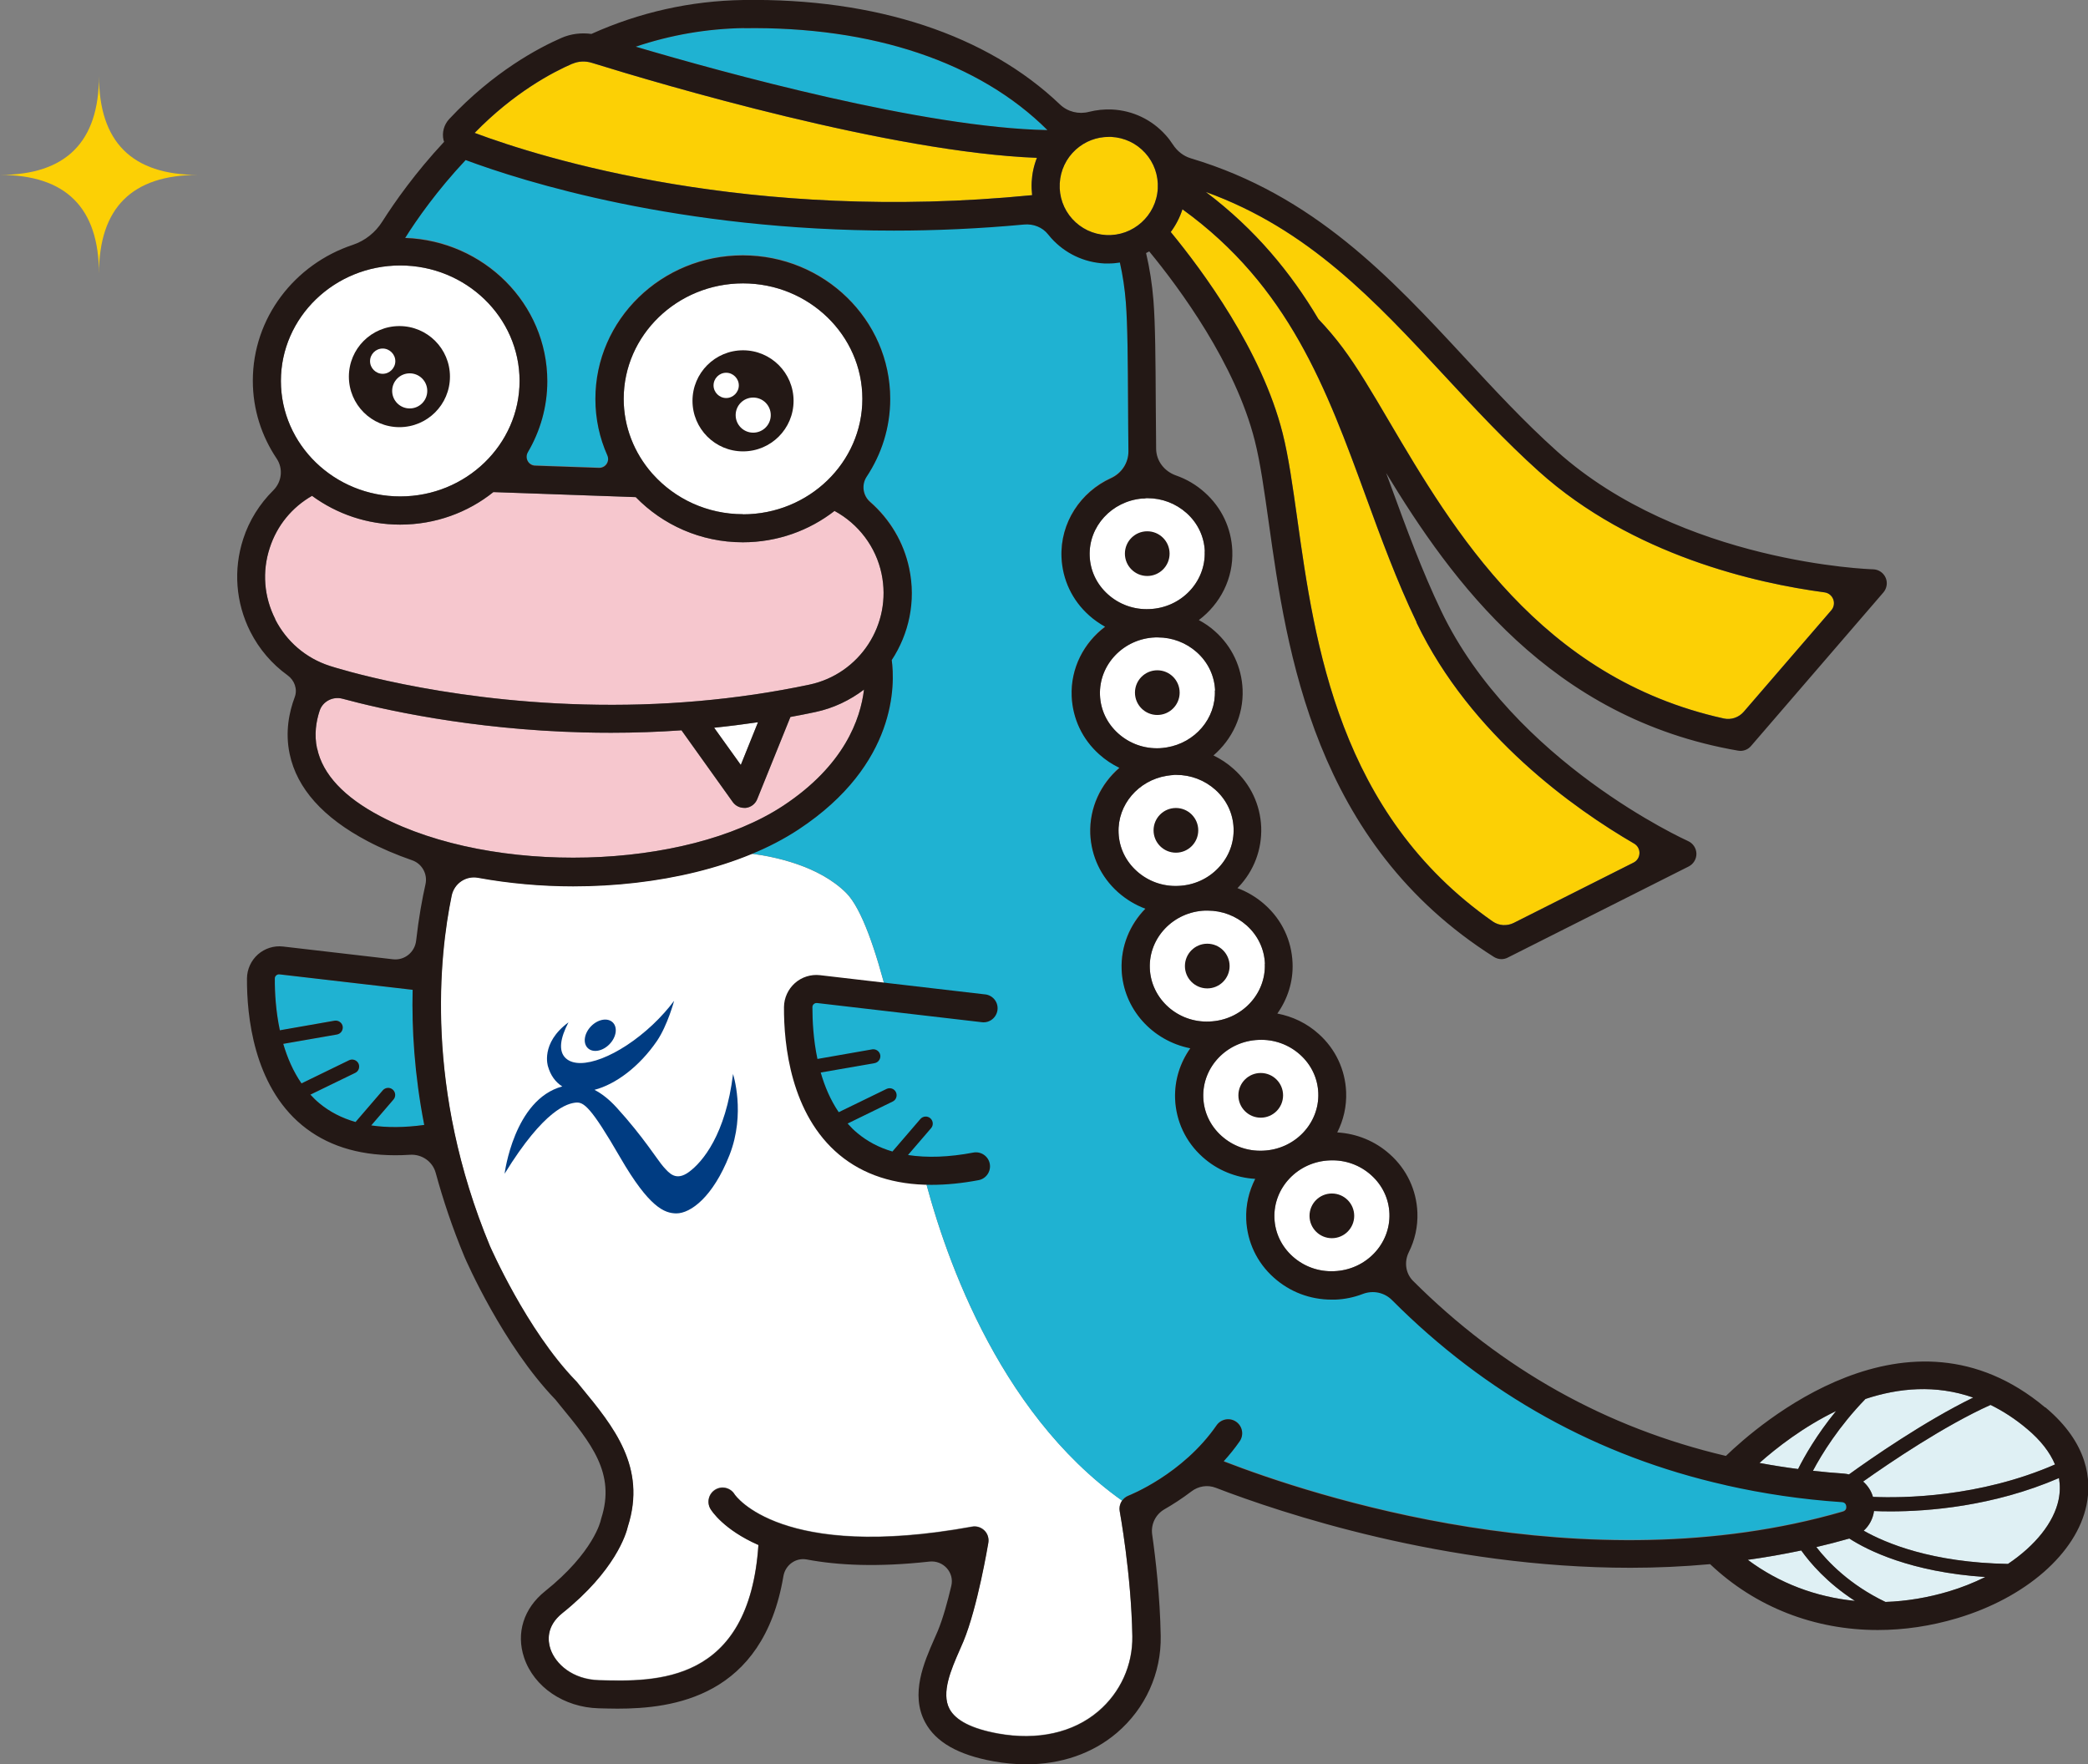 <?xml version="1.0" encoding="UTF-8"?><svg id="_レイヤー_2" xmlns="http://www.w3.org/2000/svg" width="178.47" height="150.8" viewBox="0 0 178.47 150.8"><rect x="0" y="0" width="178.47" height="150.8" fill="#808080" stroke="none"/><defs><style>.cls-1{fill:#fcd005;}.cls-1,.cls-2,.cls-3,.cls-4,.cls-5,.cls-6,.cls-7{stroke-width:0px;}.cls-2{fill:#231815;}.cls-3{fill:#f6c7ce;}.cls-4{fill:#1fb2d2;}.cls-5{fill:#fff;}.cls-6{fill:#003c82;}.cls-7{fill:#dff0f4;}</style></defs><g id="_文字"><path class="cls-5" d="M78.86,99.99s-.01-.05-.02-.07l-3.23-.36-3.63-2.44-2.8-3.71-1.26-5.87.39-2.25,1.85-.87,5.69.74c-.97-3.84-2.19-7.51-3.53-8.84-2.33-2.32-6.12-3.1-8.1-3.35-4.42,1.83-9.82,2.76-15.24,2.76-2.75,0-5.49-.25-8.13-.73-1.04-.19-2.03.49-2.25,1.52-1.07,5.13-2.32,16.52,3.27,29.96.02.06,3.13,7.17,7.32,11.5.02.02.05.05.07.07l.41.5c2.76,3.35,5.6,6.82,3.99,11.89-.14.63-1.07,3.79-5.61,7.42-1.39,1.11-1.23,2.39-1.01,3.05.43,1.29,1.89,2.62,4.16,2.68,4.81.13,12.82.35,13.62-11.56-2.99-1.32-4.01-2.94-4.1-3.08-.34-.57-.15-1.31.42-1.65.56-.34,1.29-.16,1.64.4.08.13,4.01,5.73,20.29,2.77.38-.07.78.05,1.06.32.28.27.41.67.34,1.05-.04.22-.92,5.51-2.13,8.43-.1.24-.21.49-.33.76-.71,1.62-1.59,3.64-.86,5.01.53,1,1.93,1.7,4.15,2.11,3.37.61,6.41-.06,8.57-1.9,1.89-1.61,2.95-3.95,2.91-6.42-.09-5.38-1.07-10.63-1.08-10.69-.06-.32.03-.63.2-.89-10.83-7.69-15.43-21.74-17.04-28.29Z"/><path class="cls-4" d="M31.73,96.19l1.9-2.21c.22-.25.19-.63-.06-.85-.25-.22-.63-.19-.85.06l-2.33,2.71c-1.18-.34-2.21-.87-3.09-1.6-.28-.23-.53-.48-.77-.74l3.83-1.86c.3-.14.42-.5.28-.8-.15-.3-.51-.42-.8-.28l-4.07,1.98c-.72-1.04-1.21-2.2-1.56-3.38l4.59-.8c.33-.06.54-.37.49-.69s-.37-.54-.69-.49l-4.68.82c-.35-1.66-.44-3.25-.43-4.43,0-.13.06-.21.12-.26.05-.04.14-.11.28-.09l11.38,1.32c-.08,3.33.15,7.23.99,11.55-1.67.23-3.18.24-4.53.04Z"/><path class="cls-4" d="M63.57,2.41c11-.17,20.14,2.91,25.96,8.71-10.53-.19-27.64-4.9-35.19-7.13,2.97-1,6.07-1.54,9.24-1.59Z"/><path class="cls-5" d="M118.76,103.72c.1,2.61-2.02,4.83-4.73,4.93-1.33.06-2.58-.4-3.54-1.26-.96-.86-1.51-2.02-1.56-3.28-.1-2.61,2.02-4.83,4.73-4.93,1.33-.06,2.58.4,3.54,1.26.96.86,1.51,2.02,1.56,3.28ZM112.68,93.42c.1,2.61-2.02,4.83-4.73,4.93-1.33.06-2.58-.4-3.54-1.26-.96-.86-1.51-2.02-1.56-3.28-.1-2.61,2.02-4.83,4.73-4.93,1.32-.06,2.58.4,3.54,1.26.96.86,1.51,2.02,1.56,3.28ZM108.11,82.38c.1,2.61-2.02,4.83-4.73,4.93-2.7.13-5-1.93-5.1-4.55-.1-2.61,2.02-4.83,4.73-4.93.07,0,.14,0,.21,0,1.24,0,2.42.45,3.34,1.27.96.86,1.51,2.02,1.56,3.28ZM100.33,66.23c.07,0,.14,0,.21,0,1.24,0,2.42.45,3.34,1.27.96.86,1.51,2.02,1.56,3.28.05,1.26-.41,2.47-1.3,3.4-.89.94-2.11,1.49-3.43,1.54-1.33.06-2.58-.4-3.54-1.26-.96-.86-1.51-2.02-1.56-3.28-.1-2.41,1.7-4.47,4.1-4.87.12-.01.25-.03.37-.05.08,0,.17-.02.25-.02ZM103.84,59.01c.1,2.41-1.7,4.47-4.1,4.87-.12.01-.25.03-.37.05-.08,0-.17.02-.25.02-1.33.06-2.58-.4-3.54-1.26-.96-.86-1.51-2.02-1.56-3.28-.1-2.61,2.02-4.83,4.73-4.93.07,0,.14,0,.21,0,1.24,0,2.42.45,3.34,1.27.96.86,1.51,2.02,1.56,3.28ZM102.97,47.13c.1,2.61-2.02,4.83-4.73,4.93-1.33.06-2.58-.4-3.54-1.26-.96-.86-1.51-2.02-1.56-3.28-.1-2.53,1.89-4.68,4.48-4.91.03,0,.05,0,.08,0h.02c.09,0,.17-.01.25-.03.04,0,.07,0,.11,0,1.24,0,2.42.45,3.34,1.27.96.86,1.51,2.02,1.56,3.28ZM34.21,22.69c5.62,0,10.2,4.43,10.2,9.87s-4.58,9.87-10.2,9.87-10.2-4.43-10.2-9.87,4.58-9.87,10.2-9.87ZM63.51,43.95c-3.07,0-5.82-1.32-7.69-3.4-.03-.04-.07-.08-.1-.11-1.5-1.72-2.41-3.94-2.41-6.35,0-5.44,4.58-9.87,10.2-9.87s10.2,4.43,10.2,9.87-4.58,9.87-10.2,9.87ZM64.79,61.73l-1.47,3.65-2.28-3.18c1.26-.13,2.51-.29,3.75-.47Z"/><path class="cls-5" d="M84.18,84.99l-14.09-1.64c-.78-.09-1.57.16-2.15.68-.58.52-.92,1.26-.93,2.04-.02,3.23.58,9.17,4.73,12.63,2.06,1.71,4.69,2.57,7.87,2.57,1.26,0,2.6-.13,4.03-.4.65-.12,1.08-.75.96-1.4-.12-.65-.75-1.08-1.4-.96-2.1.4-3.96.46-5.59.21l1.97-2.29c.22-.25.19-.63-.06-.85-.25-.22-.63-.19-.85.06l-2.39,2.78c-1.14-.33-2.14-.86-2.99-1.57-.31-.25-.58-.53-.84-.82l3.85-1.88c.3-.14.42-.5.28-.8s-.5-.42-.8-.28l-4.09,1.99c-.71-1.04-1.2-2.21-1.54-3.39l4.6-.8c.33-.06.54-.37.49-.69-.06-.33-.37-.54-.69-.49l-4.68.82c-.35-1.66-.43-3.25-.43-4.43,0-.13.06-.21.12-.26.05-.04.14-.11.28-.09l14.09,1.64c.66.08,1.25-.4,1.33-1.05.08-.66-.39-1.25-1.05-1.33Z"/><path class="cls-1" d="M121.07,53.2c4.65,9.71,13.56,15.97,18.6,18.9.64.37.61,1.3-.05,1.63l-10.23,5.15c-.58.29-1.27.25-1.8-.12-13.16-9.2-15.21-23.73-16.71-34.44-.4-2.83-.74-5.28-1.25-7.3-1.79-7.09-6.87-13.92-9.56-17.19.43-.58.77-1.23,1-1.94,9.09,6.57,12.31,15.33,15.69,24.58,1.29,3.53,2.63,7.19,4.32,10.71Z"/><path class="cls-1" d="M123.5,32.15c2.54,2.74,5.16,5.56,8.03,8.14,8.01,7.2,18.64,9.57,24.42,10.34.73.1,1.06.97.58,1.53l-7.48,8.67c-.42.49-1.08.72-1.71.58-15.68-3.46-23.13-16.1-28.62-25.42-1.45-2.47-2.71-4.6-3.95-6.26-.61-.82-1.31-1.65-2.08-2.46-2.34-3.94-5.37-7.65-9.62-10.86,8.76,3.16,14.45,9.29,20.44,15.75Z"/><path class="cls-1" d="M94.77,11.7c.07,0,.15,0,.22,0,1.12.06,2.15.55,2.9,1.38s1.13,1.91,1.07,3.03c-.12,2.31-2.11,4.1-4.41,3.98-1.12-.06-2.15-.55-2.9-1.38-.75-.83-1.13-1.91-1.07-3.03.06-1.12.55-2.15,1.38-2.9.78-.7,1.77-1.08,2.81-1.08Z"/><path class="cls-1" d="M48.93,5.45c.52-.23,1.11-.25,1.66-.08,5.98,1.86,25.59,7.65,38.04,8.12-.26.65-.41,1.35-.45,2.07-.02.38,0,.75.04,1.12-24.15,2.39-41.9-3.17-47.65-5.32,3.35-3.44,6.65-5.18,8.36-5.92Z"/><path class="cls-3" d="M23.53,52.92c-.97-1.91-1.14-4.07-.47-6.1.62-1.91,1.9-3.46,3.61-4.44,2.1,1.54,4.71,2.46,7.53,2.46,3.02,0,5.8-1.04,7.97-2.78l12.17.43c2.3,2.37,5.55,3.86,9.15,3.86,2.97,0,5.69-1.01,7.84-2.68,2.05,1.11,3.54,3.07,4.02,5.37.91,4.32-1.86,8.57-6.18,9.48-6.16,1.3-12.65,1.87-19.29,1.69-12.47-.33-21.34-3.18-21.71-3.3-2.03-.66-3.68-2.08-4.65-3.98Z"/><path class="cls-3" d="M27.1,63.98c-.26-1.2-.08-2.32.22-3.23.26-.8,1.13-1.25,1.95-1.03,3.33.9,10.92,2.63,20.57,2.88.8.02,1.6.03,2.39.03,2.03,0,4.03-.07,6.02-.21l4.38,6.13c.23.32.59.5.98.5.05,0,.09,0,.14,0,.44-.05.81-.34.97-.74l2.84-7.03c.71-.13,1.43-.27,2.13-.42,1.56-.33,2.96-1.01,4.16-1.92-.3,2.52-1.68,6.48-6.91,9.93-8.4,5.53-24.8,5.96-34.42.9-3.12-1.64-4.94-3.59-5.41-5.79Z"/><path class="cls-7" d="M175.65,125.17c-6.49,2.83-13.07,2.88-15.56,2.77-.15-.52-.45-.97-.84-1.31,2.27-1.61,6.95-4.78,10.89-6.55,1.04.51,2.09,1.18,3.12,2.05,1.16.97,1.95,1.99,2.39,3.04Z"/><path class="cls-7" d="M168.64,119.46c-4.17,2.04-8.72,5.2-10.6,6.56-.14-.03-.29-.06-.44-.07-.89-.06-1.77-.14-2.64-.24.75-1.42,2.21-3.79,4.49-6.14,2.83-.94,6-1.24,9.2-.12Z"/><path class="cls-7" d="M156.93,120.61c-1.65,2.02-2.7,3.87-3.24,4.95-1.11-.14-2.22-.32-3.3-.52,1.44-1.28,3.74-3.08,6.55-4.44Z"/><path class="cls-7" d="M153.96,132.52c.74,1.04,2.2,2.77,4.59,4.31-3.35-.33-6.49-1.52-9.16-3.51,1.52-.21,3.04-.48,4.57-.8Z"/><path class="cls-7" d="M166.57,136.02c-1.81.54-3.63.84-5.41.9-3.04-1.45-4.94-3.43-5.91-4.69.94-.22,1.88-.46,2.82-.73,1.56,1.01,5.26,2.87,11.62,3.29-.97.48-2.01.9-3.12,1.23Z"/><path class="cls-7" d="M175.96,128.17c-.41,1.98-2.01,3.94-4.33,5.5-6.49-.11-10.45-1.77-12.33-2.84.48-.44.79-1.02.88-1.68.4.02.88.03,1.43.03,3.18,0,8.76-.42,14.38-2.85.1.6.1,1.21-.03,1.83Z"/><path class="cls-4" d="M157.43,128.35c-3.42-.23-6.71-.72-9.9-1.44-.02,0-.04,0-.07-.02-10.9-2.46-20.44-7.75-28.47-15.8-.66-.67-1.64-.86-2.52-.53-.73.28-1.52.45-2.35.48-.1,0-.2,0-.3,0-1.84,0-3.58-.66-4.94-1.88-1.44-1.29-2.28-3.06-2.36-4.97-.05-1.24.23-2.42.77-3.47-1.67-.1-3.24-.74-4.49-1.86-1.44-1.29-2.28-3.06-2.36-4.97-.06-1.6.43-3.1,1.3-4.33-3.23-.63-5.73-3.36-5.87-6.72-.08-2.01.71-3.86,2.03-5.21-.86-.32-1.66-.79-2.35-1.42-1.44-1.29-2.28-3.06-2.36-4.98-.09-2.23.89-4.27,2.49-5.64-.62-.3-1.2-.68-1.72-1.15-1.44-1.29-2.28-3.06-2.36-4.97-.09-2.4,1.05-4.57,2.86-5.94-.49-.27-.95-.59-1.37-.97-1.44-1.29-2.28-3.06-2.36-4.97-.12-2.96,1.64-5.57,4.23-6.76.9-.41,1.5-1.29,1.49-2.28-.01-1.38-.02-2.7-.03-3.94-.02-3.84-.04-6.88-.19-8.8-.09-1.16-.26-2.3-.51-3.41-.31.05-.63.08-.96.08-.11,0-.23,0-.35,0-1.76-.09-3.38-.86-4.56-2.17-.09-.11-.19-.21-.27-.32-.48-.61-1.26-.91-2.04-.84-3.88.36-7.6.52-11.13.52-18.36,0-31.64-4.18-36.61-6.03-2.43,2.59-4.15,5.06-5.17,6.66,6.74.23,12.15,5.63,12.15,12.25,0,2.21-.61,4.27-1.66,6.06-.3.5.04,1.13.62,1.15l5.45.19c.56.02.94-.56.72-1.07-.65-1.48-1.02-3.11-1.02-4.82,0-6.77,5.65-12.27,12.6-12.27s12.6,5.5,12.6,12.27c0,2.45-.74,4.73-2.01,6.64-.46.69-.33,1.61.29,2.16,1.68,1.46,2.87,3.44,3.34,5.67.59,2.82-.02,5.62-1.49,7.85.27,1.99.5,8.9-7.97,14.48-1.21.8-2.56,1.5-4.02,2.1,1.98.25,5.77,1.03,8.1,3.35,1.34,1.34,2.56,5,3.53,8.84l-5.69-.74-1.85.87-.39,2.25,1.26,5.87,2.8,3.71,3.63,2.44,3.23.36s0-.02,0-.03v.03h0s.01.05.02.07c1.62,6.55,6.21,20.6,17.04,28.29.14-.2.32-.36.56-.45.04-.02,4.6-1.79,7.52-6.01.38-.54,1.12-.68,1.67-.3.55.38.68,1.12.3,1.67-.42.61-.88,1.16-1.35,1.69,7.41,2.87,30.88,10.67,52.89,4.29.29-.08.32-.29.31-.45-.02-.22-.15-.34-.38-.36Z"/><path class="cls-4" d="M78.84,99.89s0,.02,0,.03h0v-.03Z"/><path class="cls-2" d="M174.8,120.29c-11.69-9.8-24.59,1.55-27.28,4.15-10.22-2.4-19.18-7.41-26.74-14.96-.65-.65-.77-1.64-.36-2.46.51-1.02.78-2.18.73-3.4-.08-1.91-.91-3.68-2.36-4.97-1.25-1.12-2.82-1.76-4.49-1.86.53-1.04.81-2.22.76-3.46-.08-1.91-.91-3.68-2.36-4.97-1-.9-2.21-1.48-3.52-1.73.87-1.23,1.37-2.73,1.3-4.33-.08-1.91-.91-3.68-2.36-4.97-.69-.62-1.49-1.1-2.35-1.42.02-.02.05-.05.07-.07,1.34-1.4,2.03-3.23,1.96-5.15-.08-1.91-.91-3.68-2.36-4.97-.52-.47-1.1-.85-1.72-1.15,1.6-1.38,2.58-3.41,2.49-5.64-.08-1.91-.91-3.68-2.36-4.97-.42-.38-.89-.7-1.38-.96,1.82-1.37,2.96-3.54,2.86-5.94-.08-1.91-.91-3.68-2.36-4.97-.72-.65-1.56-1.14-2.45-1.45-.99-.35-1.69-1.23-1.7-2.28-.01-1.3-.02-2.54-.03-3.7-.02-3.89-.04-6.97-.2-8.98-.11-1.38-.32-2.74-.63-4.05l.27-.14c2.59,3.15,7.36,9.59,9.02,16.17.48,1.89.81,4.28,1.2,7.04,1.53,10.9,3.85,27.37,19.24,37.09.19.12.42.19.64.19.18,0,.37-.04.54-.13l15.47-7.79c.41-.21.67-.64.66-1.1-.01-.46-.29-.88-.71-1.07-.15-.07-14.92-6.74-21.11-19.68-1.64-3.43-2.96-7.02-4.23-10.5-.16-.43-.31-.85-.47-1.28,5.6,9.23,14.05,20.97,30.08,23.73.07.01.14.02.2.02.35,0,.68-.15.91-.42l11.31-13.12c.3-.35.38-.85.19-1.27s-.6-.7-1.07-.71c-.16,0-16.36-.52-27.03-10.1-2.79-2.5-5.37-5.29-7.87-7.99-6.35-6.85-12.91-13.9-23.39-17.03-.65-.19-1.19-.62-1.56-1.19-.19-.29-.39-.56-.63-.82-1.18-1.31-2.8-2.08-4.56-2.17-.68-.03-1.34.04-1.98.2-.88.23-1.82,0-2.48-.63C84.36,2.97,74.86-.17,63.54,0c-4.51.07-8.88,1.05-12.99,2.9-.87-.12-1.76-.01-2.56.34-1.95.85-5.8,2.88-9.59,6.93-.45.48-.64,1.16-.49,1.8.01.05.04.1.05.15-2.46,2.64-4.21,5.13-5.28,6.81-.59.94-1.48,1.65-2.53,2-4.96,1.65-8.54,6.23-8.54,11.61,0,2.46.75,4.74,2.04,6.66.57.86.44,1.98-.29,2.71-1.16,1.15-2.06,2.57-2.57,4.15-.86,2.64-.64,5.46.61,7.94.76,1.49,1.84,2.75,3.17,3.71.6.43.88,1.19.62,1.88-.48,1.28-.83,2.98-.43,4.86.62,2.94,2.86,5.44,6.65,7.44,1.19.63,2.47,1.17,3.82,1.64.84.29,1.33,1.17,1.14,2.04-.28,1.24-.58,2.87-.8,4.82-.11,1-1,1.72-1.99,1.6l-9.39-1.09c-.78-.09-1.56.16-2.15.68-.58.52-.92,1.26-.93,2.04-.02,3.21.57,9.11,4.68,12.53,2.07,1.72,4.74,2.59,7.98,2.59.41,0,.83-.01,1.26-.04,1.01-.07,1.94.56,2.21,1.54.63,2.31,1.43,4.71,2.46,7.18.13.31,3.29,7.55,7.77,12.2l.38.47c2.68,3.26,4.79,5.83,3.54,9.69-.01.04-.03.1-.04.15,0,.03-.59,2.74-4.77,6.08-1.82,1.46-2.49,3.58-1.78,5.68.84,2.5,3.4,4.24,6.37,4.32.48.01,1.02.03,1.61.03,4.69,0,12.43-.95,14.18-11.32.16-.95,1.05-1.61,2-1.43,2.64.5,6.06.67,10.48.18,1.18-.13,2.15.93,1.87,2.08-.32,1.36-.72,2.8-1.15,3.84-.09.22-.2.46-.31.71-.87,1.98-2.06,4.7-.78,7.1.91,1.7,2.82,2.79,5.84,3.34.95.17,1.89.26,2.8.26,2.98,0,5.67-.92,7.75-2.69,2.44-2.08,3.81-5.1,3.75-8.29-.06-3.34-.43-6.57-.73-8.67-.12-.87.29-1.71,1.05-2.15.68-.39,1.48-.9,2.31-1.53.59-.45,1.37-.58,2.07-.31,5.59,2.15,19.59,6.84,35.44,6.84,2.24,0,4.52-.1,6.82-.31,3.89,3.69,8.95,5.63,14.33,5.63,2.23,0,4.51-.33,6.79-1.01,5.86-1.75,10.2-5.55,11.05-9.66.44-2.11.18-5.27-3.51-8.36ZM175.65,125.17c-6.49,2.83-13.07,2.88-15.56,2.77-.15-.52-.45-.97-.84-1.31,2.27-1.61,6.95-4.78,10.89-6.55,1.04.51,2.09,1.18,3.12,2.05,1.16.97,1.95,1.99,2.39,3.04ZM168.64,119.46c-4.17,2.04-8.72,5.2-10.6,6.56-.14-.03-.29-.06-.44-.07-.89-.06-1.77-.14-2.64-.24.75-1.42,2.21-3.79,4.49-6.14,2.83-.94,6-1.24,9.2-.12ZM156.93,120.61c-1.65,2.02-2.7,3.87-3.24,4.95-1.11-.14-2.22-.32-3.3-.52,1.44-1.28,3.74-3.08,6.55-4.44ZM118.76,103.72c.1,2.61-2.02,4.83-4.73,4.93-1.33.06-2.58-.4-3.54-1.26-.96-.86-1.51-2.02-1.56-3.28-.1-2.61,2.02-4.83,4.73-4.93,1.33-.06,2.58.4,3.54,1.26.96.86,1.51,2.02,1.56,3.28ZM112.68,93.42c.1,2.61-2.02,4.83-4.73,4.93-1.33.06-2.58-.4-3.54-1.26-.96-.86-1.51-2.02-1.56-3.28-.1-2.61,2.02-4.83,4.73-4.93,1.32-.06,2.58.4,3.54,1.26.96.86,1.51,2.02,1.56,3.28ZM108.11,82.38c.1,2.61-2.02,4.83-4.73,4.93-2.7.13-5-1.93-5.1-4.55-.1-2.61,2.02-4.83,4.73-4.93.07,0,.14,0,.21,0,1.24,0,2.42.45,3.34,1.27.96.86,1.51,2.02,1.56,3.28ZM100.33,66.23c.07,0,.14,0,.21,0,1.24,0,2.42.45,3.34,1.27.96.86,1.51,2.02,1.56,3.28.05,1.26-.41,2.47-1.3,3.4-.89.94-2.11,1.49-3.43,1.54-1.33.06-2.58-.4-3.54-1.26-.96-.86-1.51-2.02-1.56-3.28-.1-2.41,1.7-4.47,4.1-4.87.12-.01.25-.03.37-.05.08,0,.17-.02.25-.02ZM103.84,59.01c.1,2.41-1.7,4.47-4.1,4.87-.12.01-.25.03-.37.05-.08,0-.17.02-.25.02-1.33.06-2.58-.4-3.54-1.26-.96-.86-1.51-2.02-1.56-3.28-.1-2.61,2.02-4.83,4.73-4.93.07,0,.14,0,.21,0,1.24,0,2.42.45,3.34,1.27.96.86,1.51,2.02,1.56,3.28ZM102.97,47.13c.1,2.61-2.02,4.83-4.73,4.93-1.33.06-2.58-.4-3.54-1.26-.96-.86-1.51-2.02-1.56-3.28-.1-2.53,1.89-4.68,4.48-4.91.03,0,.05,0,.08,0h.02c.09,0,.17-.01.25-.03.04,0,.07,0,.11,0,1.24,0,2.42.45,3.34,1.27.96.86,1.51,2.02,1.56,3.28ZM121.07,53.2c4.65,9.71,13.56,15.97,18.6,18.9.64.37.61,1.3-.05,1.63l-10.23,5.15c-.58.29-1.27.25-1.8-.12-13.16-9.2-15.21-23.73-16.71-34.44-.4-2.83-.74-5.28-1.25-7.3-1.79-7.09-6.87-13.92-9.56-17.19.43-.58.77-1.23,1-1.94,9.09,6.57,12.31,15.33,15.69,24.58,1.29,3.53,2.63,7.19,4.32,10.71ZM123.5,32.15c2.54,2.74,5.16,5.56,8.03,8.14,8.01,7.2,18.64,9.57,24.42,10.34.73.1,1.06.97.58,1.53l-7.48,8.67c-.42.49-1.08.72-1.71.58-15.68-3.46-23.13-16.1-28.62-25.42-1.45-2.47-2.71-4.6-3.95-6.26-.61-.82-1.31-1.65-2.08-2.46-2.34-3.94-5.37-7.65-9.62-10.86,8.76,3.16,14.45,9.29,20.44,15.75ZM94.77,11.7c.07,0,.15,0,.22,0,1.12.06,2.15.55,2.9,1.38s1.13,1.91,1.07,3.03c-.12,2.31-2.11,4.1-4.41,3.98-1.12-.06-2.15-.55-2.9-1.38-.75-.83-1.13-1.91-1.07-3.03.06-1.12.55-2.15,1.38-2.9.78-.7,1.77-1.08,2.81-1.08ZM63.57,2.41c11-.17,20.14,2.91,25.96,8.71-10.53-.19-27.64-4.9-35.19-7.13,2.97-1,6.07-1.54,9.24-1.59ZM48.93,5.45c.52-.23,1.11-.25,1.66-.08,5.98,1.86,25.59,7.65,38.04,8.12-.26.65-.41,1.35-.45,2.07-.02.38,0,.75.04,1.12-24.15,2.39-41.9-3.17-47.65-5.32,3.35-3.44,6.65-5.18,8.36-5.92ZM34.21,22.69c5.62,0,10.2,4.43,10.2,9.87s-4.58,9.87-10.2,9.87-10.2-4.43-10.2-9.87,4.58-9.87,10.2-9.87ZM23.53,52.92c-.97-1.91-1.14-4.07-.47-6.1.62-1.91,1.9-3.46,3.61-4.44,2.1,1.54,4.71,2.46,7.53,2.46,3.02,0,5.8-1.04,7.97-2.78l12.17.43c2.3,2.37,5.55,3.86,9.15,3.86,2.97,0,5.69-1.01,7.84-2.68,2.05,1.11,3.54,3.07,4.02,5.37.91,4.32-1.86,8.57-6.18,9.48-6.16,1.3-12.65,1.87-19.29,1.69-12.47-.33-21.34-3.18-21.71-3.3-2.03-.66-3.68-2.08-4.65-3.98ZM63.51,43.95c-3.07,0-5.82-1.32-7.69-3.4-.03-.04-.07-.08-.1-.11-1.5-1.72-2.41-3.94-2.41-6.35,0-5.44,4.58-9.87,10.2-9.87s10.2,4.43,10.2,9.87-4.58,9.87-10.2,9.87ZM64.79,61.73l-1.47,3.65-2.28-3.18c1.26-.13,2.51-.29,3.75-.47ZM27.1,63.98c-.26-1.2-.08-2.32.22-3.23.26-.8,1.13-1.25,1.95-1.03,3.33.9,10.92,2.63,20.57,2.88.8.02,1.6.03,2.39.03,2.03,0,4.03-.07,6.02-.21l4.38,6.13c.23.32.59.5.98.5.05,0,.09,0,.14,0,.44-.05.81-.34.97-.74l2.84-7.03c.71-.13,1.43-.27,2.13-.42,1.56-.33,2.96-1.01,4.16-1.92-.3,2.52-1.68,6.48-6.91,9.93-8.4,5.53-24.8,5.96-34.42.9-3.12-1.64-4.94-3.59-5.41-5.79ZM31.73,96.19l1.9-2.21c.22-.25.19-.63-.06-.85-.25-.22-.63-.19-.85.06l-2.33,2.71c-1.18-.34-2.21-.87-3.09-1.6-.28-.23-.53-.48-.77-.74l3.83-1.86c.3-.14.42-.5.28-.8-.15-.3-.51-.42-.8-.28l-4.07,1.98c-.72-1.04-1.21-2.2-1.56-3.38l4.59-.8c.33-.06.54-.37.49-.69s-.37-.54-.69-.49l-4.68.82c-.35-1.66-.44-3.25-.43-4.43,0-.13.06-.21.12-.26.05-.04.14-.11.28-.09l11.38,1.32c-.08,3.33.15,7.23.99,11.55-1.67.23-3.18.24-4.53.04ZM104.61,124.88c.47-.52.92-1.07,1.35-1.69.38-.55.24-1.29-.3-1.67-.55-.38-1.29-.24-1.67.3-2.92,4.22-7.48,5.99-7.52,6.01-.54.2-.86.77-.76,1.34,0,.05.98,5.3,1.08,10.69.04,2.47-1.02,4.81-2.91,6.42-2.15,1.83-5.2,2.51-8.57,1.9-2.22-.4-3.62-1.11-4.15-2.11-.73-1.38.15-3.39.86-5.01.12-.27.23-.52.33-.76,1.21-2.92,2.09-8.21,2.13-8.43.06-.39-.06-.78-.34-1.05-.28-.27-.67-.4-1.06-.32-16.28,2.97-20.21-2.64-20.29-2.77-.34-.56-1.07-.74-1.64-.4-.57.34-.76,1.08-.42,1.65.08.14,1.11,1.77,4.1,3.08-.8,11.9-8.81,11.69-13.62,11.56-2.27-.06-3.73-1.39-4.16-2.68-.22-.66-.38-1.93,1.01-3.05,4.54-3.63,5.47-6.8,5.61-7.42,1.62-5.07-1.23-8.54-3.99-11.89l-.41-.5s-.04-.05-.07-.07c-4.19-4.33-7.29-11.45-7.32-11.5-5.58-13.44-4.33-24.83-3.27-29.96.22-1.04,1.21-1.71,2.25-1.52,2.63.48,5.38.73,8.13.73,7.21,0,14.38-1.64,19.26-4.86,8.47-5.58,8.24-12.49,7.97-14.48,1.47-2.24,2.09-5.03,1.49-7.85-.47-2.23-1.66-4.2-3.34-5.67-.62-.54-.75-1.47-.29-2.16,1.27-1.92,2.01-4.19,2.01-6.64,0-6.77-5.65-12.27-12.6-12.27s-12.6,5.5-12.6,12.27c0,1.71.36,3.34,1.02,4.82.23.52-.15,1.09-.72,1.07l-5.45-.19c-.58-.02-.91-.65-.62-1.15,1.05-1.79,1.66-3.86,1.66-6.06,0-6.62-5.41-12.01-12.15-12.25,1.01-1.61,2.74-4.07,5.17-6.66,4.97,1.85,18.25,6.03,36.61,6.03,3.53,0,7.25-.16,11.13-.52.78-.07,1.56.23,2.04.84.09.11.18.22.27.32,1.18,1.31,2.8,2.08,4.56,2.17.12,0,.23,0,.35,0,.33,0,.64-.03.96-.08.25,1.11.42,2.25.51,3.41.15,1.92.17,4.96.19,8.8,0,1.23.02,2.55.03,3.94,0,.99-.59,1.87-1.49,2.28-2.59,1.18-4.35,3.8-4.23,6.76.08,1.91.91,3.68,2.36,4.97.42.38.89.7,1.37.97-1.82,1.37-2.96,3.54-2.86,5.94.08,1.91.91,3.68,2.36,4.97.52.47,1.1.85,1.72,1.15-1.6,1.38-2.57,3.41-2.49,5.64.08,1.91.91,3.68,2.36,4.98.7.62,1.49,1.1,2.35,1.42-1.32,1.35-2.11,3.2-2.03,5.21.13,3.36,2.63,6.08,5.87,6.72-.87,1.23-1.36,2.73-1.3,4.33.08,1.91.91,3.68,2.36,4.97,1.25,1.12,2.82,1.76,4.49,1.86-.53,1.04-.82,2.22-.77,3.47.08,1.91.91,3.68,2.36,4.97,1.36,1.22,3.1,1.88,4.94,1.88.1,0,.2,0,.3,0,.83-.03,1.62-.2,2.35-.48.88-.34,1.86-.14,2.52.53,8.03,8.05,17.57,13.34,28.47,15.8.02,0,.04,0,.07.02,3.19.72,6.48,1.21,9.9,1.44.23.02.35.14.38.36.02.16-.02.37-.31.45-22.01,6.38-45.49-1.42-52.89-4.29ZM153.96,132.52c.74,1.04,2.2,2.77,4.59,4.31-3.35-.33-6.49-1.52-9.16-3.51,1.52-.21,3.04-.48,4.57-.8ZM166.57,136.02c-1.81.54-3.63.84-5.41.9-3.04-1.45-4.94-3.43-5.91-4.69.94-.22,1.88-.46,2.82-.73,1.56,1.01,5.26,2.87,11.62,3.29-.97.48-2.01.9-3.12,1.23ZM175.96,128.17c-.41,1.98-2.01,3.94-4.33,5.5-6.49-.11-10.45-1.77-12.33-2.84.48-.44.79-1.02.88-1.68.4.02.88.03,1.43.03,3.18,0,8.76-.42,14.38-2.85.1.6.1,1.21-.03,1.83Z"/><path class="cls-2" d="M84.18,84.99l-14.09-1.64c-.78-.09-1.57.16-2.15.68-.58.52-.92,1.26-.93,2.04-.02,3.23.58,9.17,4.73,12.63,2.06,1.71,4.69,2.57,7.87,2.57,1.26,0,2.6-.13,4.03-.4.65-.12,1.08-.75.96-1.4-.12-.65-.75-1.08-1.4-.96-2.1.4-3.96.46-5.59.21l1.97-2.29c.22-.25.19-.63-.06-.85-.25-.22-.63-.19-.85.06l-2.39,2.78c-1.14-.33-2.14-.86-2.99-1.57-.31-.25-.58-.53-.84-.82l3.85-1.88c.3-.14.42-.5.28-.8s-.5-.42-.8-.28l-4.09,1.99c-.71-1.04-1.2-2.21-1.54-3.39l4.6-.8c.33-.06.54-.37.49-.69-.06-.33-.37-.54-.69-.49l-4.68.82c-.35-1.66-.43-3.25-.43-4.43,0-.13.06-.21.12-.26.05-.04.14-.11.28-.09l14.09,1.64c.66.08,1.25-.4,1.33-1.05.08-.66-.39-1.25-1.05-1.33Z"/><ellipse class="cls-6" cx="51.31" cy="88.49" rx="1.53" ry="1.1" transform="translate(-47.93 63.68) rotate(-45.86)"/><path class="cls-6" d="M62.66,91.77c-.63,5.2-2.61,7.54-3.76,8.39-1.15.85-1.72.08-2.18-.42s-1.72-2.56-4-5.06c-.69-.76-1.34-1.24-1.91-1.53,1.81-.47,3.84-1.98,5.35-4.19.9-1.33,1.46-3.42,1.46-3.42-.51.68-1.12,1.37-1.83,2.04-2.88,2.71-6.21,4-7.43,2.87-.66-.61-.47-1.74.23-3.07-2.43,1.79-1.75,3.77-1.75,3.77.21.74.62,1.33,1.22,1.71-4.14,1.11-4.93,7.46-4.93,7.46,3.41-5.54,5.39-6.01,6.09-6.08.67-.06,1.28.35,3.78,4.67,2.5,4.32,3.81,4.79,4.81,4.8,1.22,0,3.13-1.4,4.54-4.98,1.41-3.58.3-6.95.3-6.95Z"/><circle class="cls-2" cx="98.06" cy="47.32" r="1.91"/><circle class="cls-2" cx="98.92" cy="59.2" r="1.91"/><circle class="cls-2" cx="100.51" cy="70.97" r="1.91"/><circle class="cls-2" cx="103.19" cy="82.57" r="1.91"/><circle class="cls-2" cx="107.76" cy="93.62" r="1.91"/><circle class="cls-2" cx="113.84" cy="103.92" r="1.91"/><circle class="cls-2" cx="34.14" cy="32.19" r="4.32"/><path class="cls-5" d="M32.71,29.79c-.6,0-1.08.49-1.08,1.08s.49,1.08,1.08,1.08,1.08-.49,1.08-1.08-.49-1.08-1.08-1.08Z"/><path class="cls-5" d="M35.02,31.91c-.83,0-1.5.67-1.5,1.5s.67,1.5,1.5,1.5,1.5-.67,1.5-1.5-.67-1.5-1.5-1.5Z"/><circle class="cls-2" cx="63.51" cy="34.26" r="4.32"/><path class="cls-5" d="M62.07,31.86c-.6,0-1.08.49-1.08,1.08s.49,1.08,1.08,1.08,1.08-.49,1.08-1.08-.49-1.08-1.08-1.08Z"/><path class="cls-5" d="M64.38,33.98c-.83,0-1.5.67-1.5,1.5s.67,1.5,1.5,1.5,1.5-.67,1.5-1.5-.67-1.5-1.5-1.5Z"/><path class="cls-1" d="M8.46,23.41c0-5.64-2.82-8.46-8.46-8.46,5.64,0,8.46-2.82,8.46-8.46,0,5.64,2.82,8.46,8.46,8.46-5.64,0-8.46,2.82-8.46,8.46Z"/></g></svg>